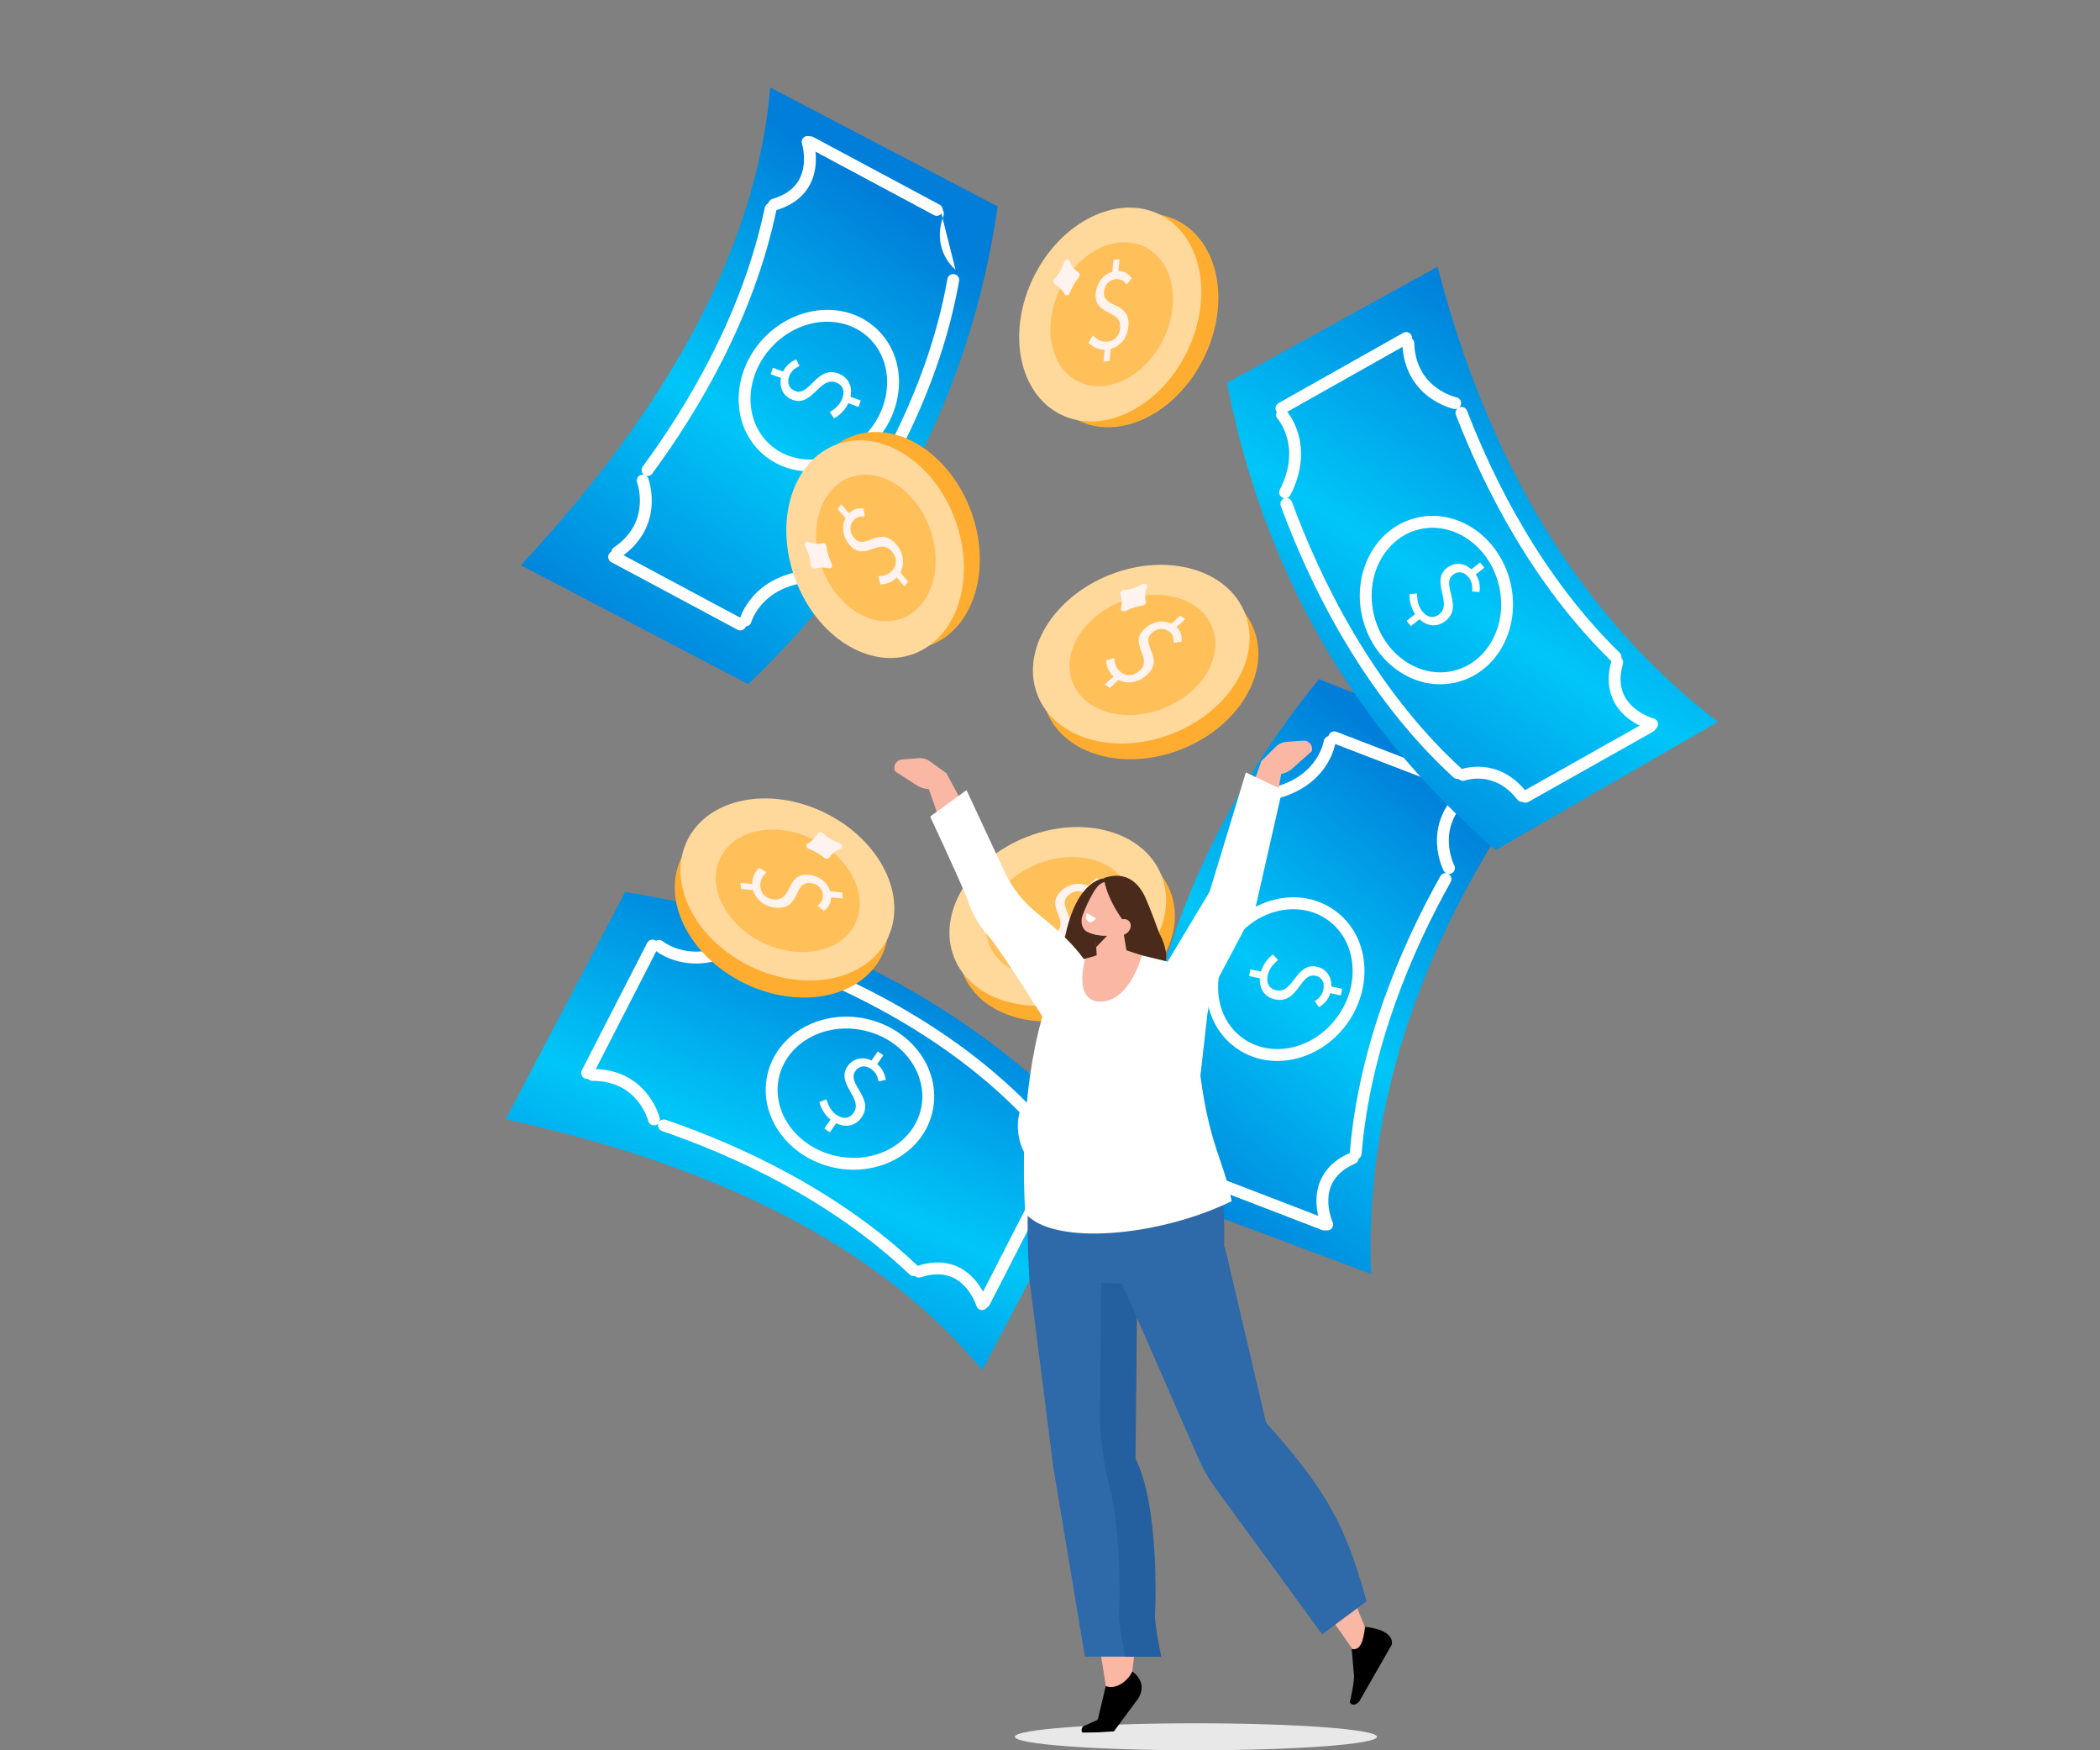<svg width="240" height="200" viewBox="0 0 240 200" fill="none" xmlns="http://www.w3.org/2000/svg">
<rect x="0" y="0" width="240" height="200" fill="#808080" stroke="none"/>
<path d="M125.468 115.587C132.014 113.003 135.718 106.846 133.743 101.835C131.767 96.823 124.859 94.856 118.314 97.44C111.768 100.024 108.064 106.181 110.039 111.192C112.015 116.204 118.923 118.171 125.468 115.587Z" fill="#FFAD30"/>
<path d="M124.465 113.792C131.011 111.208 134.715 105.051 132.74 100.039C130.764 95.028 123.856 93.06 117.311 95.644C110.765 98.228 107.061 104.386 109.036 109.397C111.012 114.408 117.92 116.376 124.465 113.792Z" fill="#FFD89C"/>
<path d="M123.431 110.905C127.834 109.167 130.326 105.024 128.997 101.653C127.668 98.282 123.021 96.958 118.618 98.697C114.215 100.435 111.723 104.577 113.052 107.948C114.381 111.319 119.028 112.643 123.431 110.905Z" fill="#FFBF59"/>
<path d="M117.715 107.27C117.17 106.784 116.888 106.059 116.883 105.418L117.815 105.152C117.85 105.782 118.028 106.4 118.605 106.811C119.304 107.31 120.066 107.183 120.69 106.615C122.319 105.13 119.331 103.571 121.294 101.783C122.189 100.967 123.38 100.771 124.333 101.238L125.349 100.312L125.916 100.716L124.92 101.625C125.454 102.121 125.54 102.688 125.497 103.279L124.589 103.432C124.602 102.852 124.521 102.452 124.009 102.087C123.433 101.676 122.683 101.762 122.1 102.294C120.641 103.624 123.68 105.138 121.517 107.109C120.561 107.981 119.33 108.182 118.302 107.661L117.286 108.587L116.719 108.182L117.715 107.273V107.27Z" fill="#FFF3F0"/>
<path d="M150.751 77.605C136.859 94.59 129.633 113.806 129.217 135.302L156.683 145.563C156.007 127.647 161.475 108.224 176.315 87.708L150.751 77.605Z" fill="url(#paint0_linear_1079_8149)"/>
<path fill-rule="evenodd" clip-rule="evenodd" d="M140.971 107.557C138.221 111.328 138.783 116.255 141.998 118.603C145.214 120.951 150.073 119.983 152.824 116.212C155.574 112.441 155.012 107.514 151.797 105.166C148.581 102.818 143.722 103.785 140.971 107.557ZM141.199 119.699C137.263 116.825 136.772 111.011 139.875 106.756C142.978 102.501 148.661 101.195 152.597 104.07C156.532 106.944 157.023 112.757 153.92 117.012C150.817 121.267 145.134 122.573 141.199 119.699Z" fill="white"/>
<path d="M144.111 111.021C144.342 110.226 144.891 109.499 145.471 109.069L146.074 109.697C145.515 110.146 145.023 110.714 144.872 111.487C144.689 112.422 145.1 112.998 145.856 113.159C147.836 113.578 148.097 109.955 150.482 110.46C151.57 110.69 152.208 111.59 152.153 112.725L153.387 112.987L153.239 113.747L152.028 113.49C151.785 114.282 151.302 114.733 150.749 115.092L150.259 114.408C150.791 114.032 151.124 113.694 151.257 113.01C151.409 112.239 151.039 111.646 150.33 111.496C148.558 111.122 148.359 114.757 145.73 114.201C144.569 113.956 143.91 113.025 143.986 111.788L142.752 111.527L142.9 110.766L144.111 111.023V111.021Z" fill="white"/>
<path fill-rule="evenodd" clip-rule="evenodd" d="M144.779 91.061C145.103 91.25 145.212 91.665 145.024 91.989C140.413 99.911 134.587 112.497 133.892 126.363C133.874 126.737 133.555 127.025 133.181 127.006C132.806 126.988 132.518 126.669 132.537 126.295C133.247 112.118 139.192 99.311 143.851 91.307C144.039 90.983 144.455 90.873 144.779 91.061Z" fill="white"/>
<path fill-rule="evenodd" clip-rule="evenodd" d="M165.532 99.857C165.859 100.04 165.976 100.454 165.793 100.781C161.534 108.388 156.622 119.555 155.612 131.862C155.581 132.236 155.253 132.514 154.88 132.483C154.506 132.452 154.228 132.125 154.259 131.751C155.291 119.172 160.302 107.811 164.609 100.118C164.792 99.791 165.205 99.674 165.532 99.857Z" fill="white"/>
<path fill-rule="evenodd" clip-rule="evenodd" d="M135.44 133.802C135.575 133.452 135.968 133.278 136.317 133.413L151.586 139.288C151.936 139.422 152.11 139.815 151.975 140.165C151.841 140.514 151.448 140.689 151.098 140.554L135.83 134.679C135.48 134.545 135.306 134.152 135.44 133.802Z" fill="white"/>
<path fill-rule="evenodd" clip-rule="evenodd" d="M151.857 84.007C151.992 83.658 152.384 83.483 152.734 83.618L168.001 89.493C168.35 89.627 168.525 90.02 168.39 90.37C168.256 90.719 167.863 90.894 167.513 90.759L152.247 84.884C151.897 84.75 151.722 84.357 151.857 84.007Z" fill="white"/>
<path fill-rule="evenodd" clip-rule="evenodd" d="M132.854 126.604C133.042 126.279 133.456 126.167 133.781 126.354L133.443 126.942C133.781 126.354 133.782 126.355 133.782 126.355L133.783 126.355L133.784 126.356L133.789 126.359L133.802 126.367C133.812 126.373 133.826 126.381 133.842 126.391C133.875 126.412 133.92 126.441 133.975 126.479C134.085 126.555 134.236 126.665 134.411 126.812C134.76 127.106 135.211 127.551 135.626 128.159C136.465 129.39 137.131 131.261 136.557 133.815C136.475 134.181 136.112 134.411 135.747 134.329C135.381 134.247 135.151 133.884 135.233 133.518C135.716 131.369 135.155 129.878 134.504 128.923C134.173 128.438 133.813 128.083 133.537 127.851C133.4 127.735 133.285 127.651 133.207 127.598C133.168 127.571 133.139 127.552 133.121 127.541C133.112 127.536 133.106 127.532 133.103 127.53C133.102 127.53 133.102 127.529 133.101 127.529C133.101 127.529 133.101 127.529 133.101 127.529" fill="white"/>
<path fill-rule="evenodd" clip-rule="evenodd" d="M167.968 90.244C168.216 90.525 168.19 90.953 167.909 91.202C165.924 92.956 165.518 94.869 165.584 96.343C165.618 97.09 165.775 97.732 165.924 98.186C165.998 98.412 166.07 98.59 166.121 98.708C166.147 98.767 166.167 98.811 166.18 98.839C166.187 98.852 166.192 98.862 166.195 98.868L166.197 98.872L166.197 98.871C166.371 99.203 166.243 99.613 165.912 99.787C165.58 99.962 165.17 99.835 164.995 99.503L165.596 99.187C164.995 99.503 164.995 99.503 164.995 99.502L164.995 99.501L164.994 99.5L164.991 99.495L164.983 99.479C164.977 99.467 164.968 99.45 164.958 99.428C164.938 99.386 164.91 99.326 164.876 99.249C164.81 99.097 164.723 98.88 164.634 98.608C164.457 98.067 164.269 97.302 164.229 96.404C164.146 94.586 164.672 92.252 167.01 90.185C167.291 89.937 167.72 89.963 167.968 90.244Z" fill="white"/>
<path fill-rule="evenodd" clip-rule="evenodd" d="M152.051 84.114C152.422 84.167 152.679 84.511 152.626 84.882L151.954 84.785C152.626 84.882 152.626 84.883 152.625 84.883L152.625 84.884L152.625 84.886L152.624 84.892L152.621 84.909C152.619 84.922 152.616 84.939 152.612 84.961C152.604 85.004 152.592 85.064 152.575 85.139C152.54 85.287 152.485 85.495 152.399 85.744C152.228 86.244 151.934 86.918 151.44 87.635C150.443 89.082 148.654 90.666 145.518 91.362C145.152 91.444 144.79 91.213 144.709 90.847C144.627 90.481 144.858 90.119 145.224 90.037C148.006 89.419 149.508 88.046 150.323 86.864C150.735 86.267 150.977 85.709 151.116 85.304C151.185 85.103 151.228 84.94 151.253 84.832C151.265 84.778 151.273 84.738 151.278 84.713C151.28 84.701 151.282 84.692 151.282 84.688L151.283 84.686L151.283 84.686L151.283 84.687C151.283 84.686 151.283 84.686 151.283 84.685C151.338 84.316 151.681 84.06 152.051 84.114Z" fill="white"/>
<path fill-rule="evenodd" clip-rule="evenodd" d="M155.219 132.069C155.368 132.413 155.21 132.813 154.866 132.962C153.636 133.494 152.897 134.175 152.455 134.866C152.01 135.562 151.836 136.312 151.81 137.023C151.783 137.737 151.906 138.396 152.039 138.882C152.105 139.123 152.172 139.317 152.222 139.448C152.247 139.514 152.267 139.564 152.28 139.595C152.287 139.611 152.292 139.622 152.295 139.629L152.297 139.635C152.454 139.975 152.306 140.378 151.966 140.535C151.626 140.692 151.223 140.544 151.066 140.204L151.681 139.919C151.066 140.204 151.065 140.204 151.065 140.204L151.065 140.203L151.064 140.201L151.062 140.196L151.054 140.179C151.048 140.166 151.04 140.147 151.03 140.124C151.011 140.077 150.984 140.012 150.953 139.929C150.89 139.763 150.809 139.528 150.73 139.239C150.573 138.666 150.421 137.864 150.454 136.972C150.487 136.077 150.708 135.078 151.311 134.135C151.917 133.188 152.881 132.342 154.327 131.716C154.671 131.567 155.07 131.725 155.219 132.069Z" fill="white"/>
<path d="M71.442 101.929C93.109 105.332 111.294 114.844 125.916 130.596L112.267 156.562C100.842 142.751 82.519 133.299 57.793 127.895L71.442 101.929Z" fill="url(#paint1_linear_1079_8149)"/>
<path fill-rule="evenodd" clip-rule="evenodd" d="M89.011 123.172C88.176 127.067 91.038 131.115 95.6 132.094C100.161 133.072 104.429 130.554 105.264 126.658C106.098 122.763 103.237 118.715 98.675 117.736C94.114 116.758 89.846 119.276 89.011 123.172ZM95.315 133.421C90.168 132.316 86.663 127.654 87.684 122.887C88.705 118.12 93.812 115.305 98.96 116.409C104.107 117.514 107.612 122.176 106.591 126.943C105.57 131.71 100.463 134.525 95.315 133.421Z" fill="white"/>
<path d="M94.91 127.939C94.268 127.418 93.811 126.629 93.639 125.926L94.451 125.614C94.648 126.302 94.98 126.978 95.633 127.416C96.424 127.947 97.112 127.792 97.555 127.157C98.71 125.493 95.474 123.848 96.862 121.844C97.496 120.929 98.573 120.689 99.597 121.181L100.317 120.144L100.959 120.575L100.253 121.592C100.889 122.125 101.117 122.745 101.231 123.393L100.411 123.58C100.271 122.944 100.089 122.506 99.511 122.118C98.858 121.68 98.17 121.79 97.758 122.386C96.724 123.875 99.997 125.47 98.465 127.678C97.788 128.653 96.676 128.9 95.566 128.35L94.846 129.388L94.204 128.956L94.91 127.939Z" fill="white"/>
<path fill-rule="evenodd" clip-rule="evenodd" d="M84.856 107.982C84.972 107.625 85.355 107.43 85.711 107.546C94.514 110.409 107.475 115.995 117.444 126.093C117.708 126.36 117.705 126.79 117.438 127.053C117.172 127.316 116.742 127.314 116.479 127.047C106.729 117.171 94.002 111.67 85.291 108.837C84.935 108.721 84.74 108.338 84.856 107.982Z" fill="white"/>
<path fill-rule="evenodd" clip-rule="evenodd" d="M75.236 128.378C75.358 128.024 75.744 127.835 76.098 127.957C84.432 130.821 95.734 135.954 104.88 144.646C105.151 144.904 105.162 145.334 104.904 145.606C104.646 145.877 104.216 145.888 103.945 145.63C94.996 137.125 83.898 132.073 75.657 129.24C75.302 129.119 75.114 128.733 75.236 128.378Z" fill="white"/>
<path fill-rule="evenodd" clip-rule="evenodd" d="M120.277 133.627C120.61 133.798 120.742 134.207 120.571 134.54L113.099 149.102C112.928 149.435 112.519 149.567 112.185 149.396C111.852 149.225 111.72 148.816 111.891 148.482L119.363 133.921C119.534 133.587 119.943 133.456 120.277 133.627Z" fill="white"/>
<path fill-rule="evenodd" clip-rule="evenodd" d="M74.881 107.441C75.214 107.612 75.346 108.021 75.175 108.355L67.701 122.916C67.53 123.25 67.121 123.381 66.788 123.21C66.454 123.039 66.323 122.63 66.494 122.297L73.967 107.735C74.138 107.402 74.547 107.27 74.881 107.441Z" fill="white"/>
<path fill-rule="evenodd" clip-rule="evenodd" d="M117.846 127.391C117.846 127.391 117.846 127.391 117.846 127.391C117.846 127.391 117.845 127.392 117.845 127.393C117.844 127.396 117.842 127.403 117.839 127.413C117.833 127.434 117.824 127.467 117.813 127.513C117.79 127.604 117.76 127.744 117.735 127.922C117.684 128.279 117.651 128.784 117.728 129.366C117.878 130.513 118.453 131.998 120.244 133.278C120.549 133.496 120.619 133.92 120.401 134.225C120.183 134.53 119.76 134.6 119.455 134.382C117.326 132.861 116.576 131.021 116.382 129.543C116.286 128.813 116.327 128.181 116.391 127.729C116.424 127.503 116.463 127.32 116.494 127.19C116.51 127.125 116.525 127.073 116.535 127.036C116.541 127.017 116.545 127.002 116.549 126.991L116.553 126.976L116.555 126.971L116.556 126.969L116.556 126.969C116.556 126.968 116.556 126.968 117.2 127.181L116.556 126.968C116.674 126.612 117.057 126.419 117.413 126.536C117.768 126.654 117.961 127.036 117.846 127.391Z" fill="white"/>
<path fill-rule="evenodd" clip-rule="evenodd" d="M112.889 148.82C112.889 148.82 112.889 148.821 112.24 149.018L112.889 148.821C112.998 149.179 112.796 149.558 112.438 149.667C112.079 149.776 111.701 149.574 111.591 149.217C111.591 149.217 111.591 149.217 111.591 149.217C111.591 149.217 111.591 149.216 111.591 149.216C111.591 149.216 111.591 149.216 111.591 149.216L111.589 149.21C111.587 149.203 111.583 149.191 111.578 149.175C111.567 149.142 111.549 149.092 111.524 149.026C111.473 148.895 111.394 148.706 111.283 148.482C111.058 148.031 110.711 147.458 110.216 146.943C109.723 146.431 109.094 145.987 108.3 145.765C107.509 145.544 106.505 145.53 105.233 145.953C104.877 146.071 104.493 145.879 104.375 145.523C104.256 145.168 104.449 144.784 104.804 144.665C106.3 144.168 107.582 144.156 108.664 144.458C109.743 144.759 110.573 145.357 111.194 146.002C111.813 146.645 112.233 147.345 112.498 147.877C112.631 148.145 112.727 148.375 112.79 148.54C112.822 148.622 112.846 148.689 112.862 148.737C112.87 148.761 112.877 148.78 112.881 148.794L112.887 148.812L112.888 148.817L112.889 148.82Z" fill="white"/>
<path fill-rule="evenodd" clip-rule="evenodd" d="M75.401 127.755C75.401 127.756 75.401 127.756 74.759 127.916L75.401 127.756C75.492 128.12 75.271 128.488 74.907 128.578C74.544 128.669 74.176 128.448 74.085 128.086C74.085 128.085 74.085 128.084 74.085 128.084L74.743 127.92C74.085 128.084 74.085 128.084 74.085 128.084L74.085 128.085L74.084 128.08C74.082 128.075 74.079 128.064 74.075 128.049C74.067 128.02 74.052 127.973 74.032 127.912C73.992 127.79 73.927 127.61 73.832 127.392C73.64 126.954 73.33 126.371 72.858 125.791C71.927 124.648 70.35 123.493 67.702 123.508C67.327 123.51 67.022 123.208 67.019 122.833C67.017 122.458 67.32 122.153 67.694 122.151C70.815 122.133 72.761 123.524 73.91 124.934C74.478 125.631 74.847 126.327 75.075 126.848C75.19 127.11 75.269 127.33 75.321 127.487C75.347 127.566 75.366 127.63 75.379 127.675C75.386 127.698 75.391 127.716 75.395 127.73L75.399 127.747L75.4 127.752L75.401 127.754L75.401 127.755Z" fill="white"/>
<path fill-rule="evenodd" clip-rule="evenodd" d="M75.326 108.085C74.89 108.605 74.89 108.605 74.891 108.605L74.891 108.606L74.893 108.607L74.897 108.611L74.91 108.622C74.921 108.63 74.935 108.641 74.952 108.655C74.987 108.681 75.036 108.718 75.098 108.762C75.223 108.85 75.402 108.968 75.633 109.097C76.093 109.355 76.761 109.662 77.607 109.867C79.315 110.281 81.703 110.269 84.504 108.697C84.831 108.514 84.948 108.1 84.764 107.774C84.581 107.447 84.167 107.33 83.84 107.514C81.355 108.908 79.32 108.886 77.927 108.548C77.222 108.377 76.669 108.123 76.297 107.913C76.111 107.809 75.971 107.717 75.88 107.653C75.835 107.621 75.802 107.596 75.782 107.581C75.772 107.573 75.766 107.568 75.762 107.565L75.76 107.563C75.473 107.324 75.046 107.362 74.806 107.649C74.565 107.936 74.603 108.364 74.89 108.605L75.326 108.085Z" fill="white"/>
<path d="M140.22 43.759C144.449 65.297 154.644 83.115 170.935 97.131L196.34 82.488C182.11 71.593 170.635 54.999 164.291 30.481L140.22 43.759Z" fill="url(#paint2_linear_1079_8149)"/>
<path fill-rule="evenodd" clip-rule="evenodd" d="M162.108 60.509C158.251 61.492 155.899 65.857 157.052 70.381C158.204 74.906 162.357 77.611 166.214 76.627C170.07 75.644 172.422 71.279 171.27 66.755C170.117 62.23 165.965 59.525 162.108 60.509ZM155.737 70.717C154.436 65.613 157.051 60.398 161.773 59.194C166.494 57.989 171.284 61.315 172.585 66.419C173.885 71.523 171.27 76.738 166.549 77.943C161.827 79.147 157.037 75.821 155.737 70.717Z" fill="white"/>
<path d="M161.725 70.174C161.26 69.489 161.05 68.603 161.088 67.88L161.956 67.817C161.946 68.534 162.069 69.275 162.568 69.884C163.173 70.622 163.877 70.671 164.482 70.19C166.067 68.929 163.444 66.421 165.35 64.903C166.221 64.211 167.32 64.291 168.16 65.058L169.147 64.272L169.638 64.87L168.669 65.639C169.125 66.333 169.165 66.993 169.087 67.646L168.247 67.589C168.297 66.94 168.247 66.467 167.808 65.93C167.309 65.321 166.618 65.228 166.051 65.679C164.632 66.808 167.306 69.278 165.202 70.95C164.273 71.69 163.136 71.604 162.232 70.757L161.244 71.543L160.753 70.945L161.722 70.176L161.725 70.174Z" fill="white"/>
<path fill-rule="evenodd" clip-rule="evenodd" d="M146.779 56.941C147.13 56.812 147.52 56.992 147.65 57.344C150.812 65.947 156.794 78.461 167.03 87.831C167.307 88.084 167.326 88.513 167.073 88.79C166.819 89.066 166.39 89.085 166.114 88.832C155.647 79.251 149.572 66.506 146.376 57.812C146.247 57.461 146.427 57.071 146.779 56.941Z" fill="white"/>
<path fill-rule="evenodd" clip-rule="evenodd" d="M166.778 46.541C167.128 46.405 167.521 46.579 167.656 46.929C170.8 55.061 176.272 65.965 185.107 74.587C185.375 74.848 185.38 75.278 185.118 75.546C184.857 75.814 184.427 75.82 184.159 75.558C175.129 66.746 169.569 55.642 166.39 47.418C166.255 47.069 166.429 46.676 166.778 46.541Z" fill="white"/>
<path fill-rule="evenodd" clip-rule="evenodd" d="M189.18 82.681C189.364 83.008 189.249 83.421 188.922 83.605L174.668 91.635C174.342 91.819 173.928 91.704 173.744 91.377C173.56 91.05 173.676 90.637 174.002 90.453L188.256 82.423C188.583 82.239 188.996 82.355 189.18 82.681Z" fill="white"/>
<path fill-rule="evenodd" clip-rule="evenodd" d="M161.292 38.291C161.476 38.617 161.361 39.031 161.034 39.215L146.78 47.245C146.454 47.429 146.04 47.313 145.856 46.987C145.672 46.66 145.788 46.247 146.114 46.063L160.368 38.033C160.694 37.849 161.108 37.964 161.292 38.291Z" fill="white"/>
<path fill-rule="evenodd" clip-rule="evenodd" d="M167.19 88.547L166.952 87.911C166.601 88.042 166.423 88.433 166.554 88.784C166.685 89.135 167.075 89.313 167.425 89.183C167.425 89.183 167.425 89.183 167.425 89.183L167.425 89.183L167.426 89.183L167.426 89.183M167.19 88.547C166.952 87.911 166.953 87.911 166.953 87.911L166.954 87.91L166.956 87.91L166.961 87.908L166.975 87.903C166.986 87.899 167.001 87.894 167.02 87.888C167.056 87.875 167.108 87.859 167.172 87.841C167.3 87.804 167.482 87.758 167.707 87.717C168.155 87.635 168.785 87.57 169.517 87.638C171.001 87.776 172.867 88.455 174.469 90.525C174.698 90.822 174.644 91.248 174.347 91.477C174.051 91.707 173.625 91.652 173.396 91.356C172.048 89.614 170.542 89.096 169.392 88.99C168.808 88.936 168.305 88.987 167.951 89.052C167.774 89.084 167.636 89.12 167.545 89.145C167.5 89.158 167.467 89.169 167.447 89.176C167.437 89.179 167.43 89.181 167.427 89.183" fill="white"/>
<path fill-rule="evenodd" clip-rule="evenodd" d="M185.014 75.018C185.374 75.123 185.581 75.499 185.477 75.859C185.103 77.148 185.156 78.152 185.406 78.934C185.659 79.721 186.126 80.333 186.657 80.806C187.189 81.281 187.775 81.606 188.234 81.813C188.462 81.916 188.654 81.988 188.787 82.033C188.853 82.056 188.904 82.072 188.937 82.082C188.954 82.087 188.966 82.09 188.973 82.092L188.979 82.094C189.341 82.189 189.557 82.56 189.462 82.922C189.366 83.285 188.995 83.501 188.633 83.406L188.801 82.767C188.633 83.406 188.633 83.406 188.632 83.406L188.631 83.406L188.629 83.405L188.624 83.404L188.606 83.399C188.592 83.395 188.573 83.389 188.548 83.382C188.5 83.368 188.432 83.346 188.348 83.318C188.181 83.261 187.948 83.173 187.675 83.05C187.134 82.806 186.419 82.412 185.753 81.818C185.085 81.222 184.456 80.415 184.114 79.348C183.771 78.277 183.734 76.995 184.173 75.481C184.278 75.121 184.654 74.914 185.014 75.018ZM188.979 82.094C188.98 82.094 188.98 82.094 188.979 82.094L188.979 82.094Z" fill="white"/>
<path fill-rule="evenodd" clip-rule="evenodd" d="M160.926 38.535C161.301 38.523 161.614 38.817 161.626 39.192C161.713 41.841 162.927 43.373 164.104 44.261C164.701 44.711 165.295 44.999 165.74 45.174C165.961 45.261 166.143 45.319 166.267 45.354C166.329 45.372 166.376 45.384 166.406 45.392C166.42 45.395 166.431 45.398 166.437 45.399L166.442 45.4L166.441 45.4C166.441 45.4 166.442 45.4 166.442 45.4C166.808 45.478 167.042 45.837 166.966 46.203C166.889 46.57 166.529 46.805 166.162 46.728L166.301 46.064C166.162 46.728 166.162 46.728 166.162 46.728L166.161 46.728L166.159 46.727L166.153 46.726L166.136 46.723C166.123 46.719 166.104 46.715 166.081 46.709C166.035 46.698 165.971 46.681 165.891 46.658C165.732 46.612 165.509 46.541 165.243 46.437C164.713 46.228 164.004 45.886 163.287 45.344C161.834 44.249 160.372 42.356 160.27 39.236C160.258 38.861 160.551 38.548 160.926 38.535Z" fill="white"/>
<path fill-rule="evenodd" clip-rule="evenodd" d="M146.06 46.905C146.338 46.653 146.767 46.674 147.019 46.952L146.515 47.408C147.019 46.952 147.019 46.952 147.019 46.953L147.02 46.953L147.021 46.955L147.025 46.959L147.036 46.972C147.045 46.982 147.057 46.996 147.071 47.013C147.099 47.047 147.137 47.094 147.184 47.155C147.276 47.276 147.401 47.451 147.538 47.676C147.814 48.126 148.146 48.782 148.383 49.62C148.862 51.312 148.941 53.7 147.48 56.562C147.309 56.896 146.901 57.028 146.567 56.858C146.233 56.687 146.101 56.279 146.271 55.945C147.568 53.405 147.468 51.371 147.077 49.99C146.879 49.291 146.604 48.749 146.381 48.384C146.27 48.202 146.172 48.066 146.105 47.978C146.071 47.934 146.045 47.902 146.029 47.883C146.021 47.873 146.015 47.866 146.013 47.863L146.011 47.861C145.761 47.583 145.783 47.155 146.06 46.905Z" fill="white"/>
<path d="M85.511 78.171C101.397 63.037 110.947 44.864 114.018 23.586L88.034 10C86.487 27.862 76.79 46.066 59.526 64.585L85.511 78.171Z" fill="url(#paint3_linear_1079_8149)"/>
<path fill-rule="evenodd" clip-rule="evenodd" d="M88.234 39.609C85.038 43.011 84.986 47.969 87.887 50.697C90.787 53.425 95.729 53.067 98.925 49.666C102.12 46.264 102.172 41.306 99.272 38.578C96.372 35.849 91.43 36.207 88.234 39.609ZM86.957 51.686C83.407 48.347 83.64 42.517 87.245 38.679C90.851 34.841 96.651 34.249 100.201 37.588C103.751 40.928 103.519 46.758 99.913 50.596C96.308 54.434 90.507 55.026 86.957 51.686Z" fill="white"/>
<path d="M96.96 46.07C96.614 46.823 95.963 47.46 95.326 47.801L94.822 47.09C95.44 46.729 96.012 46.239 96.275 45.498C96.594 44.599 96.273 43.97 95.547 43.699C93.65 42.991 92.858 46.536 90.574 45.685C89.533 45.296 89.033 44.312 89.256 43.197L88.074 42.755L88.332 42.025L89.491 42.457C89.85 41.71 90.393 41.335 90.993 41.062L91.377 41.812C90.796 42.105 90.417 42.39 90.184 43.045C89.921 43.786 90.198 44.427 90.877 44.681C92.575 45.313 93.309 41.746 95.826 42.685C96.938 43.099 97.452 44.118 97.194 45.329L98.376 45.771L98.118 46.501L96.958 46.069L96.96 46.07Z" fill="white"/>
<path fill-rule="evenodd" clip-rule="evenodd" d="M109.06 31.325C109.429 31.39 109.675 31.742 109.61 32.111C107.151 46.09 99.668 58.063 94.054 65.428C93.827 65.726 93.401 65.784 93.103 65.556C92.805 65.329 92.748 64.903 92.975 64.605C98.53 57.317 105.869 45.548 108.274 31.876C108.339 31.507 108.691 31.26 109.06 31.325Z" fill="white"/>
<path fill-rule="evenodd" clip-rule="evenodd" d="M88.206 23.201C88.573 23.278 88.808 23.637 88.731 24.004C86.149 36.359 79.773 47.012 74.546 54.112C74.324 54.414 73.9 54.479 73.598 54.257C73.296 54.035 73.231 53.61 73.453 53.308C78.621 46.287 84.876 35.815 87.403 23.726C87.48 23.36 87.839 23.124 88.206 23.201Z" fill="white"/>
<path fill-rule="evenodd" clip-rule="evenodd" d="M92.039 15.941C92.216 15.61 92.627 15.486 92.957 15.662L107.382 23.385C107.712 23.562 107.836 23.973 107.66 24.303C107.483 24.634 107.071 24.758 106.741 24.581L92.317 16.859C91.987 16.682 91.862 16.271 92.039 15.941Z" fill="white"/>
<path fill-rule="evenodd" clip-rule="evenodd" d="M69.587 63.318C69.764 62.987 70.175 62.863 70.505 63.04L84.929 70.76C85.26 70.937 85.384 71.349 85.207 71.679C85.031 72.009 84.619 72.134 84.289 71.957L69.865 64.236C69.534 64.06 69.41 63.648 69.587 63.318Z" fill="white"/>
<path fill-rule="evenodd" clip-rule="evenodd" d="M107.421 23.74C107.774 23.866 107.957 24.255 107.83 24.608C107.085 26.681 107.457 28.231 107.984 29.259C108.252 29.782 108.566 30.178 108.811 30.443C108.933 30.575 109.037 30.672 109.107 30.735C109.142 30.766 109.169 30.788 109.186 30.802C109.194 30.808 109.199 30.813 109.202 30.815L109.202 30.815M109.204 30.816C109.203 30.816 109.203 30.816 109.202 30.815L109.203 30.816L109.203 30.816L109.204 30.817C109.204 30.817 109.204 30.817 109.204 30.816C109.204 30.816 109.204 30.816 109.204 30.816Z" fill="white"/>
<path fill-rule="evenodd" clip-rule="evenodd" d="M92.093 15.573C92.45 15.459 92.832 15.656 92.946 16.012L92.299 16.219C92.946 16.012 92.946 16.013 92.946 16.013L92.946 16.014L92.947 16.016L92.949 16.022L92.954 16.039C92.958 16.053 92.964 16.072 92.971 16.097C92.984 16.145 93.003 16.214 93.024 16.3C93.066 16.472 93.117 16.715 93.16 17.012C93.245 17.6 93.296 18.415 93.153 19.296C93.01 20.18 92.667 21.144 91.951 22.005C91.233 22.87 90.172 23.59 88.659 24.032C88.299 24.137 87.922 23.93 87.817 23.571C87.712 23.211 87.919 22.834 88.278 22.729C89.565 22.353 90.383 21.769 90.907 21.138C91.435 20.503 91.7 19.779 91.814 19.078C91.928 18.373 91.888 17.703 91.817 17.205C91.781 16.957 91.738 16.756 91.705 16.62C91.688 16.552 91.674 16.5 91.665 16.467C91.66 16.45 91.657 16.438 91.655 16.431L91.653 16.425L91.653 16.425C91.539 16.069 91.736 15.687 92.093 15.573ZM91.653 16.424C91.653 16.424 91.653 16.424 91.653 16.425L91.653 16.424Z" fill="white"/>
<path fill-rule="evenodd" clip-rule="evenodd" d="M73.213 54.28C73.564 54.148 73.955 54.325 74.087 54.675L73.452 54.915C74.087 54.675 74.087 54.676 74.087 54.676L74.088 54.677L74.088 54.679L74.09 54.684L74.096 54.7C74.101 54.714 74.107 54.731 74.115 54.754C74.13 54.799 74.15 54.862 74.174 54.942C74.221 55.101 74.28 55.328 74.335 55.608C74.444 56.167 74.535 56.949 74.464 57.846C74.321 59.66 73.511 61.911 70.935 63.672C70.625 63.883 70.203 63.804 69.992 63.495C69.78 63.185 69.859 62.763 70.169 62.552C72.355 61.057 72.995 59.209 73.111 57.739C73.17 56.993 73.094 56.337 73.003 55.867C72.957 55.633 72.908 55.448 72.872 55.325C72.854 55.263 72.839 55.217 72.829 55.188C72.824 55.173 72.82 55.163 72.818 55.157L72.817 55.152C72.686 54.802 72.863 54.411 73.213 54.28Z" fill="white"/>
<path fill-rule="evenodd" clip-rule="evenodd" d="M93.147 65.78C93.182 66.153 92.908 66.484 92.535 66.519C89.698 66.787 88.037 67.964 87.082 69.035C86.6 69.577 86.29 70.101 86.103 70.485C86.009 70.677 85.946 70.832 85.908 70.936C85.889 70.988 85.876 71.027 85.868 71.051C85.865 71.063 85.862 71.071 85.861 71.076L85.86 71.079L85.86 71.078L85.861 71.077L85.861 71.076C85.861 71.077 85.86 71.078 85.86 71.079C85.76 71.438 85.388 71.65 85.027 71.551C84.666 71.451 84.453 71.078 84.552 70.717L85.207 70.896C84.552 70.717 84.552 70.716 84.552 70.716L84.553 70.715L84.553 70.713L84.555 70.707L84.559 70.691C84.563 70.678 84.569 70.661 84.575 70.64C84.588 70.598 84.608 70.54 84.634 70.469C84.687 70.325 84.767 70.126 84.883 69.889C85.115 69.415 85.49 68.783 86.069 68.132C87.238 66.82 89.21 65.47 92.407 65.168C92.78 65.133 93.112 65.407 93.147 65.78Z" fill="white"/>
<path d="M130.47 103.862C130.47 103.862 135.699 109.133 131.894 112.058C128.089 114.982 121.563 119.968 121.894 124.265C121.894 124.265 119.461 121.452 121.241 118.384C123.022 115.315 121.291 109.823 121.434 108.765C122.546 100.532 126.104 100.384 126.104 100.384L130.155 102.885L130.47 103.864V103.862Z" fill="#4A2A1A"/>
<path fill-rule="evenodd" clip-rule="evenodd" d="M115.385 102.171C113.31 103.106 111.062 102.69 109.709 100.424L105.483 88.232L108.165 88.362L112.773 96.897L115.385 102.171Z" fill="#FAB7A3"/>
<path d="M108.189 88.383L106.289 87.001C105.909 86.725 105.443 86.594 104.974 86.632L103.079 86.789C102.418 86.843 102.017 87.541 102.3 88.14L104.787 89.742C105.334 90.096 106.04 90.239 106.762 90.145L107.963 89.989L108.189 88.383Z" fill="#FAB7A3"/>
<path fill-rule="evenodd" clip-rule="evenodd" d="M110.46 90.286L106.303 93.304C106.303 93.304 109.92 101.057 110.435 102.475C110.788 103.452 111.456 105.312 112.864 106.841C114.272 108.37 119.434 116.646 119.434 116.646C119.434 116.646 124.669 117.724 125.031 112.702C125.219 110.094 121.283 106.522 118.609 104.41C116.976 103.121 115.669 101.468 114.79 99.581L110.46 90.287V90.286Z" fill="white"/>
<path d="M136.672 200C148.1 200 157.364 199.309 157.364 198.457C157.364 197.605 148.1 196.914 136.672 196.914C125.244 196.914 115.98 197.605 115.98 198.457C115.98 199.309 125.244 200 136.672 200Z" fill="#E8E8E8"/>
<path fill-rule="evenodd" clip-rule="evenodd" d="M129.153 192.973C129.153 192.973 131.953 174.237 128.338 166.824L130.313 141.407L118.475 142.223L126.452 193.119L129.155 192.973H129.153Z" fill="#FAB7A3"/>
<path fill-rule="evenodd" clip-rule="evenodd" d="M126.377 192.646L125.582 195.998C125.49 196.613 125.249 196.613 125.249 196.613L123.916 197.204C123.623 197.303 123.567 197.652 123.645 197.939C123.666 198.014 125.318 197.939 125.617 197.942L127.302 197.839L129.948 194.264C129.948 194.264 131.428 192.523 129.413 190.99C128.768 192.357 127.237 193.095 126.377 192.646Z" fill="black"/>
<path fill-rule="evenodd" clip-rule="evenodd" d="M117.65 146.196L120.388 167.721L123.991 189.299H132.654C132.654 189.299 131.845 185.547 131.94 184.356C132.036 183.166 132.351 171.875 129.71 166.679L129.921 145.522L117.65 146.195V146.196Z" fill="#2E69A9"/>
<path fill-rule="evenodd" clip-rule="evenodd" d="M129.772 166.679L129.983 145.522L125.87 145.747L125.717 161.239C125.689 164.127 126.084 167.026 126.796 169.878C128.2 175.515 127.973 183.371 127.895 184.355C127.799 185.545 128.608 189.297 128.608 189.297H132.718C132.718 189.297 131.908 185.545 132.004 184.355C132.1 183.164 132.415 171.873 129.774 166.677L129.772 166.679Z" fill="#245F9F"/>
<path fill-rule="evenodd" clip-rule="evenodd" d="M141.342 169.525L154.591 188.467C156.794 188.985 156.783 187.74 155.958 185.845C152.463 177.613 152.95 172.28 145.034 165.502L141.344 169.527L141.342 169.525Z" fill="#FAB7A3"/>
<path fill-rule="evenodd" clip-rule="evenodd" d="M128.001 146.153L136.883 166.456C137.262 167.414 138.025 168.76 138.601 169.615L151.101 186.75L156.186 182.976C153.798 174.356 151.654 170.319 144.691 162.563L139.982 142.487L134.446 143.362L128.001 146.155V146.153Z" fill="#2E69A9"/>
<path fill-rule="evenodd" clip-rule="evenodd" d="M154.48 188.426L154.735 191.323C154.859 191.937 154.265 194.524 154.265 194.524C154.585 195.01 155.075 194.731 155.349 194.41L159.049 187.952C159.049 187.952 159.629 186.296 156.007 185.895C155.822 187.364 155.545 188.655 154.481 188.427L154.48 188.426Z" fill="black"/>
<path fill-rule="evenodd" clip-rule="evenodd" d="M135.411 128.811L119.23 130.044C116.599 131.012 117.65 146.195 117.65 146.195L128.289 146.689C133.232 146.585 139.079 150.465 139.694 142.223C140.396 132.802 135.411 128.811 135.411 128.811Z" fill="#2E69A9"/>
<path fill-rule="evenodd" clip-rule="evenodd" d="M139.842 143.201C139.842 143.201 129.105 144.359 125.612 139.641L139.763 136.152C139.763 136.152 140.059 141.998 139.842 143.201Z" fill="#2E69A9"/>
<path fill-rule="evenodd" clip-rule="evenodd" d="M121.361 110.132L127.208 108.86L128.836 108.765L135.21 110.312C137.386 111.136 138.585 113.455 138.007 115.719L137.19 122.926C138.256 131.005 139.882 132.664 140.764 137.252C132.343 141.356 120.315 142.373 117.164 138.632C116.556 127.618 117.798 117.607 121.363 110.132H121.361Z" fill="white"/>
<path fill-rule="evenodd" clip-rule="evenodd" d="M125.109 105.523C125.109 105.523 125.259 107.878 125.381 109.831C125.415 110.35 125.722 110.811 126.186 111.037C126.649 111.262 127.199 111.216 127.621 110.918C127.759 110.821 127.893 110.725 128.021 110.634C128.6 110.225 128.893 109.514 128.776 108.809C128.473 107.005 127.922 103.717 127.922 103.717L125.107 105.524L125.109 105.523Z" fill="#FAB7A3"/>
<path fill-rule="evenodd" clip-rule="evenodd" d="M125.083 106.812L125.281 108.22L126.535 106.915L125.083 106.812Z" fill="#4A2A1A"/>
<path d="M124.019 109.571C124.019 109.571 122.551 114.562 125.864 114.45C129.177 114.339 130.491 109.173 130.491 109.173L127.98 108.339L124.018 109.573L124.019 109.571Z" fill="#FAB7A3"/>
<path fill-rule="evenodd" clip-rule="evenodd" d="M129.561 103.851C129.914 103.256 129.725 102.488 129.137 102.136C128.511 101.76 127.721 101.286 127.093 100.91C126.507 100.558 125.83 100.816 125.391 101.35C124.871 101.98 124.123 103.483 123.71 104.638C123.478 105.29 123.613 106.101 124.201 106.454C124.827 106.83 127.063 107.351 127.918 106.324C128.57 105.543 129.038 104.726 129.557 103.851H129.561Z" fill="#FAB7A3"/>
<path fill-rule="evenodd" clip-rule="evenodd" d="M132.466 106.587C132.466 106.587 131.51 103.918 130.924 102.611C130.136 100.854 128.68 99.482 126.162 100.324C126.162 100.324 126.35 103.307 129.96 107.107L132.467 106.589L132.466 106.587Z" fill="#4A2A1A"/>
<path fill-rule="evenodd" clip-rule="evenodd" d="M124.218 104.335L125.25 104.927C125.25 104.927 124.827 105.63 124.363 105.285C123.901 104.941 124.218 104.335 124.218 104.335Z" fill="white"/>
<path fill-rule="evenodd" clip-rule="evenodd" d="M128.81 106.605C128.372 106.965 127.781 106.964 127.488 106.6C127.195 106.237 127.312 105.65 127.75 105.29C128.188 104.93 128.778 104.931 129.072 105.295C129.365 105.658 129.248 106.245 128.81 106.605Z" fill="#FAB7A3"/>
<path fill-rule="evenodd" clip-rule="evenodd" d="M139.16 101.732C141.355 102.335 143.512 101.576 144.498 99.126L146.785 86.428L144.153 86.972L140.923 96.117L139.16 101.732Z" fill="#FAB7A3"/>
<path d="M144.135 86.994L145.798 85.335C146.131 85.004 146.57 84.803 147.038 84.768L148.934 84.628C149.595 84.58 150.1 85.206 149.913 85.842L147.706 87.811C147.218 88.244 146.545 88.496 145.818 88.515L144.608 88.547L144.135 86.994Z" fill="#FAB7A3"/>
<path fill-rule="evenodd" clip-rule="evenodd" d="M137.948 114.224L143.462 103.811L146.546 90.238L142.384 88.265L138.24 101.894L133.425 109.925L137.948 114.224Z" fill="white"/>
<path d="M135.009 85.621C141.555 83.037 145.259 76.879 143.284 71.868C141.308 66.857 134.4 64.889 127.855 67.473C121.309 70.057 117.605 76.214 119.58 81.226C121.556 86.237 128.464 88.205 135.009 85.621Z" fill="#FFAD30"/>
<path d="M134.006 83.825C140.552 81.241 144.256 75.084 142.281 70.073C140.305 65.061 133.397 63.094 126.852 65.678C120.306 68.262 116.602 74.419 118.577 79.43C120.553 84.442 127.461 86.409 134.006 83.825Z" fill="#FFD89C"/>
<path d="M132.972 80.938C137.375 79.2 139.868 75.058 138.538 71.686C137.209 68.315 132.562 66.992 128.159 68.73C123.756 70.468 121.264 74.61 122.593 77.981C123.922 81.353 128.569 82.676 132.972 80.938Z" fill="#FFBF59"/>
<path d="M127.256 77.303C126.711 76.817 126.429 76.092 126.424 75.451L127.356 75.185C127.391 75.815 127.57 76.433 128.146 76.844C128.845 77.343 129.607 77.216 130.231 76.648C131.86 75.163 128.872 73.604 130.835 71.816C131.73 71 132.921 70.804 133.874 71.271L134.89 70.345L135.457 70.75L134.461 71.658C134.995 72.154 135.081 72.721 135.038 73.312L134.13 73.466C134.143 72.885 134.062 72.485 133.55 72.12C132.974 71.709 132.224 71.795 131.641 72.328C130.182 73.657 133.221 75.171 131.058 77.142C130.102 78.014 128.871 78.215 127.843 77.694L126.827 78.62L126.26 78.215L127.256 77.307V77.303Z" fill="#FFF3F0"/>
<path fill-rule="evenodd" clip-rule="evenodd" d="M130.534 66.768C129.919 67.087 129.151 67.399 128.498 67.412C128.221 67.417 127.99 67.66 128.049 67.874C128.164 68.292 128.255 68.889 128.111 69.528C128.051 69.801 128.374 69.962 128.675 69.804C129.153 69.554 129.801 69.297 130.572 69.189C130.832 69.152 131.026 68.924 130.964 68.728C130.854 68.379 130.789 67.82 131.082 67.09C131.198 66.798 130.857 66.597 130.532 66.766L130.534 66.768Z" fill="#FFF3F0"/>
<path d="M100.776 109.202C103.147 104.365 99.948 97.93 93.631 94.829C87.314 91.728 80.27 93.135 77.9 97.972C75.528 102.809 78.728 109.243 85.045 112.344C91.362 115.445 98.405 114.038 100.776 109.202Z" fill="#FFAD30"/>
<path d="M101.428 107.253C103.799 102.416 100.6 95.982 94.283 92.881C87.966 89.78 80.922 91.187 78.551 96.023C76.18 100.86 79.379 107.295 85.697 110.396C92.014 113.497 99.057 112.09 101.428 107.253Z" fill="#FFD89C"/>
<path d="M97.715 105.574C99.31 102.32 97.158 97.991 92.908 95.905C88.659 93.819 83.92 94.766 82.326 98.019C80.731 101.273 82.883 105.602 87.132 107.688C91.382 109.774 96.12 108.827 97.715 105.574Z" fill="#FFBF59"/>
<path d="M85.96 101.013C85.952 100.283 86.297 99.585 86.767 99.152L87.592 99.662C87.151 100.111 86.815 100.661 86.9 101.364C87.001 102.217 87.608 102.695 88.449 102.773C90.644 102.979 89.784 99.718 92.426 99.965C93.632 100.078 94.58 100.827 94.876 101.845L96.244 101.973L96.327 102.665L94.986 102.539C94.98 103.267 94.618 103.713 94.153 104.08L93.428 103.511C93.865 103.13 94.107 102.799 94.032 102.177C93.948 101.474 93.379 100.977 92.592 100.904C90.628 100.72 91.555 103.988 88.642 103.715C87.355 103.596 86.377 102.819 86.07 101.708L84.701 101.581L84.619 100.889L85.96 101.015V101.013Z" fill="#FFF3F0"/>
<path fill-rule="evenodd" clip-rule="evenodd" d="M95.95 96.344C95.3 96.103 94.553 95.746 94.104 95.271C93.912 95.069 93.578 95.062 93.46 95.251C93.229 95.617 92.849 96.086 92.278 96.411C92.035 96.549 92.135 96.897 92.454 97.015C92.96 97.2 93.586 97.506 94.186 98.005C94.389 98.172 94.688 98.162 94.792 97.986C94.975 97.668 95.346 97.244 96.082 96.97C96.375 96.86 96.295 96.473 95.951 96.346L95.95 96.344Z" fill="#FFF3F0"/>
<path d="M106.208 73.769C111.264 71.919 113.403 65.058 110.986 58.445C108.569 51.832 102.511 47.972 97.455 49.822C92.4 51.673 90.26 58.534 92.677 65.146C95.094 71.759 101.152 75.62 106.208 73.769Z" fill="#FFAD30"/>
<path d="M104.39 74.727C109.446 72.876 111.586 66.016 109.169 59.403C106.752 52.79 100.694 48.929 95.638 50.78C90.582 52.63 88.442 59.491 90.859 66.104C93.276 72.717 99.334 76.577 104.39 74.727Z" fill="#FFD89C"/>
<path d="M103.043 70.672C106.444 69.427 107.883 64.812 106.258 60.364C104.632 55.915 100.556 53.318 97.155 54.563C93.754 55.808 92.315 60.423 93.941 64.872C95.567 69.32 99.642 71.917 103.043 70.672Z" fill="#FFBF59"/>
<path d="M102.491 65.991C101.991 66.523 101.26 66.788 100.62 66.776L100.376 65.838C101.005 65.819 101.628 65.654 102.053 65.088C102.569 64.402 102.461 63.636 101.91 62.999C100.467 61.332 98.834 64.28 97.097 62.274C96.303 61.357 96.138 60.16 96.628 59.22L95.728 58.181L96.147 57.624L97.03 58.643C97.538 58.122 98.106 58.05 98.697 58.107L98.826 59.021C98.248 58.994 97.845 59.065 97.468 59.566C97.043 60.132 97.109 60.886 97.626 61.482C98.917 62.974 100.505 59.972 102.421 62.186C103.267 63.165 103.438 64.4 102.891 65.415L103.791 66.454L103.372 67.011L102.49 65.992L102.491 65.991Z" fill="#FFF3F0"/>
<path fill-rule="evenodd" clip-rule="evenodd" d="M92.047 62.447C92.35 63.07 92.643 63.846 92.64 64.5C92.638 64.777 92.876 65.015 93.091 64.961C93.511 64.857 94.11 64.781 94.746 64.942C95.016 65.01 95.185 64.69 95.035 64.384C94.798 63.899 94.558 63.246 94.468 62.471C94.438 62.21 94.215 62.01 94.018 62.066C93.667 62.168 93.105 62.218 92.383 61.907C92.095 61.782 91.886 62.119 92.046 62.449L92.047 62.447Z" fill="#FFF3F0"/>
<path d="M137.564 40.938C140.692 34.631 139.32 27.577 134.498 25.181C129.675 22.786 123.23 25.957 120.101 32.264C116.973 38.571 118.346 45.625 123.168 48.021C127.99 50.416 134.435 47.245 137.564 40.938Z" fill="#FFAD30"/>
<path d="M135.618 40.277C138.746 33.97 137.373 26.916 132.551 24.52C127.729 22.125 121.284 25.296 118.155 31.603C115.027 37.91 116.399 44.964 121.221 47.36C126.044 49.755 132.489 46.584 135.618 40.277Z" fill="#FFD89C"/>
<path d="M132.919 38.827C135.024 34.584 134.1 29.839 130.857 28.227C127.613 26.616 123.277 28.749 121.172 32.992C119.067 37.234 119.991 41.98 123.235 43.592C126.479 45.203 130.815 43.07 132.919 38.827Z" fill="#FFBF59"/>
<path d="M126.248 39.972C125.518 39.975 124.822 39.628 124.391 39.155L124.905 38.332C125.351 38.777 125.899 39.115 126.603 39.033C127.455 38.935 127.936 38.331 128.019 37.491C128.234 35.296 124.972 36.141 125.232 33.498C125.349 32.291 126.103 31.348 127.124 31.056L127.258 29.687L127.949 29.607L127.817 30.949C128.545 30.959 128.987 31.324 129.352 31.791L128.78 32.513C128.401 32.075 128.072 31.831 127.45 31.903C126.748 31.984 126.248 32.551 126.17 33.337C125.977 35.302 129.247 34.389 128.96 37.303C128.834 38.59 128.056 39.564 126.942 39.867L126.808 41.236L126.117 41.316L126.249 39.974L126.248 39.972Z" fill="#FFF3F0"/>
<path fill-rule="evenodd" clip-rule="evenodd" d="M121.627 29.953C121.383 30.602 121.023 31.35 120.547 31.796C120.345 31.985 120.337 32.32 120.523 32.44C120.888 32.672 121.355 33.057 121.676 33.627C121.813 33.871 122.162 33.772 122.28 33.453C122.468 32.947 122.777 32.323 123.277 31.724C123.446 31.523 123.436 31.222 123.26 31.119C122.944 30.934 122.521 30.561 122.25 29.823C122.141 29.528 121.754 29.608 121.625 29.95L121.627 29.953Z" fill="#FFF3F0"/>
<defs>
<linearGradient id="paint0_linear_1079_8149" x1="158.104" y1="84.359" x2="121.665" y2="129.954" gradientUnits="userSpaceOnUse">
<stop stop-color="#007ED9"/>
<stop offset="0.5" stop-color="#00C6F8"/>
<stop offset="1" stop-color="#007ED9"/>
</linearGradient>
<linearGradient id="paint1_linear_1079_8149" x1="99.576" y1="107.359" x2="77.291" y2="157.527" gradientUnits="userSpaceOnUse">
<stop stop-color="#007ED9"/>
<stop offset="0.5" stop-color="#00C6F8"/>
<stop offset="1" stop-color="#007ED9"/>
</linearGradient>
<linearGradient id="paint2_linear_1079_8149" x1="174.64" y1="37.106" x2="140.995" y2="88.252" gradientUnits="userSpaceOnUse">
<stop stop-color="#007ED9"/>
<stop offset="0.5" stop-color="#00C6F8"/>
<stop offset="1" stop-color="#007ED9"/>
</linearGradient>
<linearGradient id="paint3_linear_1079_8149" x1="92.948" y1="16.776" x2="57.861" y2="67.413" gradientUnits="userSpaceOnUse">
<stop stop-color="#007ED9"/>
<stop offset="0.5" stop-color="#00C6F8"/>
<stop offset="1" stop-color="#007ED9"/>
</linearGradient>
</defs>
</svg>
